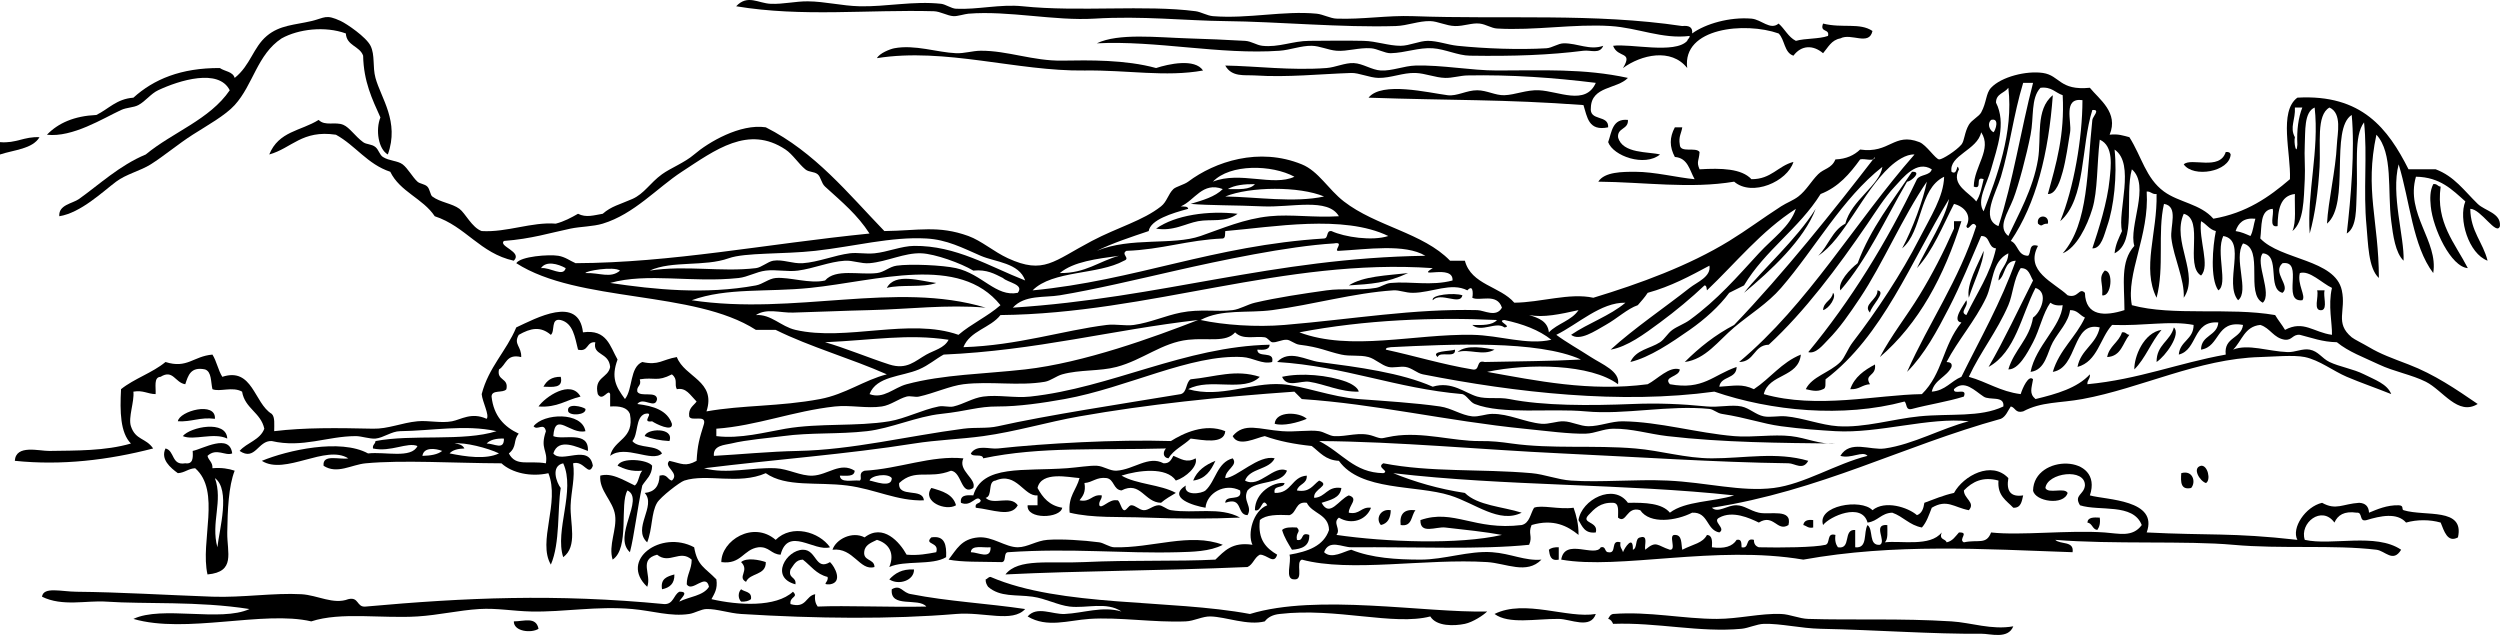 <?xml version="1.0" encoding="iso-8859-1"?>
<!-- Generator: Adobe Illustrator 13.0.2, SVG Export Plug-In . SVG Version: 6.00 Build 14948)  -->
<!DOCTYPE svg PUBLIC "-//W3C//DTD SVG 1.1//EN" "http://www.w3.org/Graphics/SVG/1.1/DTD/svg11.dtd">
<svg version="1.1" id="landscape_xA0_Image_1_" xmlns="http://www.w3.org/2000/svg" xmlns:xlink="http://www.w3.org/1999/xlink"
	 x="0px" y="0px" width="491.075px" height="124.729px" viewBox="0 0 491.075 124.729"
	 style="enable-background:new 0 0 491.075 124.729;" xml:space="preserve">
<g>
	<path style="fill-rule:evenodd;clip-rule:evenodd;" d="M144.602,1.232c2.242-2.387,4.312-0.589,6.793-0.485
		c2.437,0.103,4.853-0.506,7.279-0.485c3.417,0.029,6.704,0.893,10.19,0.97c5.219,0.117,10.57-1.08,16.013-0.485
		c0.842,0.092,2.007,0.926,2.911,0.97c4.205,0.206,8.712-0.941,13.102-0.485c10.995,1.143,24.05-0.321,33.967,0.971
		c1.036,0.135,2.27,0.88,3.396,0.971c6.945,0.556,13.86-1.115,20.38-0.485c1.218,0.118,2.686,0.924,3.882,0.97
		c5.067,0.195,10.011-0.67,15.042-0.485c17.953,0.659,35.593-0.646,52.892,1.941c1.269-0.137,2.087,0.177,1.94,1.456
		c2.648-1.922,7.384-3.263,11.646-2.912c1.961,0.162,3.696,2.352,5.337,0.971c1.221,1.044,1.886,2.644,3.397,3.396
		c1.893-0.534,4.519-0.333,6.308-0.97c0.363-1.495-1.673-0.592-0.971-2.426c3.8,0.961,7.21-0.239,9.705,1.456
		c-0.658,3.009-4.173,0.325-6.308,1.456c-1.784,0.318-2.417,1.789-3.397,2.911c-1.964-1.667-4.255-1.611-5.822,0.485
		c-1.837-0.59-1.679-3.174-2.912-4.367c-6.547-2.312-18.973-1.16-17.953,6.793c-3.141-3.995-9.053-2.605-12.616,0
		c2.053-3.386-1.016-1.874-1.941-4.367c3.346-0.484,12.145,1.666,14.558-0.971c0.092-0.393,0.486-0.483,0.485-0.97
		c-5.374,0.672-10.142-1.597-15.528-1.941c-7.238-0.462-14.925,0.927-22.32,0.485c-1.116-0.066-2.165-0.825-3.397-0.97
		c-1.514-0.179-3.113,0.524-4.853,0.485c-1.702-0.038-3.4-0.934-4.852-0.971c-2.291-0.058-4.456,0.897-6.794,0.971
		c-10.605,0.333-23.079-0.863-33.481-0.971c-7.861-0.082-16.315-1.062-25.718-0.485c-7.762,0.477-16.922-1.612-24.747-0.97
		c-0.698,0.057-2.161,0.529-2.912,0.485c-1.238-0.073-2.591-0.936-3.882-0.971C170.504,1.855,157.559,3.386,144.602,1.232z"/>
	<path style="fill-rule:evenodd;clip-rule:evenodd;" d="M76.183,30.347c-1.871-1.052-2.441-4.85-1.456-7.279
		c-1.61-3.566-3.299-7.053-3.397-12.131c-0.67-1.918-3.255-1.921-3.396-4.367c-4.081-1.485-9.299-0.873-12.616,0.971
		c-4.799,3.159-5.575,9.088-9.22,13.101c-1.856,2.044-5.419,4.013-8.249,5.823c-2.889,1.847-5.58,4.14-8.249,5.823
		c-2.034,1.283-4.796,1.899-6.793,3.396c-2.647,1.985-6.94,6.122-11.161,6.793c-0.171-2.262,2.564-2.462,3.882-3.396
		c3.84-2.724,7.994-6.622,13.101-8.734c5.308-4.397,12.564-6.846,16.499-12.616c-2.159-4.336-9.875-1.98-14.072,0
		c-1.431,0.675-2.467,2.155-3.882,2.911c-0.958,0.512-2.249,0.438-3.396,0.971c-3.537,1.64-9.519,5.425-14.557,4.853
		c2.223-2.306,5.375-3.683,9.705-3.882c2.396-1.163,3.958-3.158,7.279-3.396c3.992-3.61,9.338-5.866,16.983-5.823
		c0.948,0.669,2.555,0.679,2.911,1.941c3.104-2.47,3.62-5.987,6.308-8.249c2.553-2.148,5.48-2.146,8.734-2.912
		c2.739-0.645,2.792-1.419,5.823,0c1.113,0.521,4.954,3.102,5.823,4.853c0.908,1.829,0.368,4.102,0.97,6.308
		C74.852,19.312,78.497,23.894,76.183,30.347z"/>
	<path style="fill-rule:evenodd;clip-rule:evenodd;" d="M314.921,8.997c-0.67,1.692-2.488,0.793-3.883,0.97
		c-6.547,0.834-13.659,1.113-22.32,0.971c-2.379-0.039-4.818-1.286-7.279-1.456c-2.741-0.189-5.402,0.9-8.249,0.97
		c-1.162,0.028-2.629-0.88-3.882-0.97c-2.358-0.17-4.692,0.663-6.793,0.485c-1.649-0.139-3.247-0.94-4.853-0.97
		c-2.075-0.04-4.229,0.824-6.308,0.97c-11.69,0.823-24.206-2.05-35.908-1.456c4.252-2.048,11.857-1.155,17.954-0.97
		c3.668,0.11,7.59,0.279,11.16,0.485c1.28,0.074,2.197,0.832,3.396,0.971c3.189,0.37,6.004-0.964,9.22-0.971
		c3.146-0.006,6.934-0.09,10.676,0c2.55,0.062,4.871,0.972,7.278,0.971c1.706-0.001,3.663-0.966,5.338-0.971
		c1.922-0.005,3.896,0.773,5.822,0.971c5.45,0.558,12.123,0.801,17.469,0.485c1.106-0.065,2.286-0.955,3.396-0.971
		C309.86,8.472,312.292,9.943,314.921,8.997z"/>
	<path style="fill-rule:evenodd;clip-rule:evenodd;" d="M236.312,13.849c-7.371,1.33-14.852-0.117-23.292,0
		c-13.217,0.184-27.383-4.555-40.76-2.426c0.495-0.974,2.588-1.786,3.396-1.941c4.023-0.773,8.428,0.811,12.131,0.97
		c1.64,0.071,3.213-0.472,4.853-0.485c5.23-0.042,10.312,2.037,16.013,1.941c5.302-0.089,12.404-0.199,18.439,1.456
		C229.531,12.563,234.71,11.422,236.312,13.849z"/>
	<path style="fill-rule:evenodd;clip-rule:evenodd;" d="M319.772,15.305c-2.142,2.225-7.143,1.591-7.278,5.823
		c-0.355,2.782,3.54,1.312,3.396,3.882c-3.895,0.822-4.104-2.042-4.853-4.367c-15.645-1.169-25.919-0.888-42.216-1.456
		c2.598-3.239,11.769-0.967,15.528-0.485c1.871,0.24,3.729-0.981,5.822-0.97c1.908,0.01,3.579,1.031,5.338,0.97
		c2.153-0.074,4.309-1.083,6.794-0.97c3.835,0.174,9.168,3.07,11.16-1.456c-8.202-1.01-16.565-1.623-25.232-1.456
		c-1.405,0.027-2.973,0.525-4.367,0.485c-1.942-0.055-3.879-0.901-5.823-0.971c-2.467-0.088-4.848,1.019-7.278,0.971
		c-1.725-0.034-3.862-1.019-5.338-0.971c-6.204,0.203-12.456,0.902-18.924,0.485c-2.01-0.129-4.535,0.387-5.823-1.941
		c5.957,0.093,12.9,1.01,19.895,0.485c1.769-0.133,3.598-1.046,5.338-0.971c1.811,0.078,3.53,1.36,5.338,1.456
		c2.187,0.116,4.521-0.909,6.793-0.97c5.262-0.143,10.84,0.97,16.014,0.97C302.847,13.849,311.126,13.413,319.772,15.305z"/>
	<path style="fill-rule:evenodd;clip-rule:evenodd;" d="M319.772,23.554c0.134,1.913-2.074,1.484-1.94,3.396
		c0.828,3.297,6.07,2.812,8.249,3.397c-3.036,2.478-9.199,0.312-10.19-2.426C316.611,25.892,316.71,23.24,319.772,23.554z"/>
	<path style="fill-rule:evenodd;clip-rule:evenodd;" d="M328.992,25.009c0.485,0,0.971,0,1.456,0
		c-0.155,1.139-0.767,1.821-0.485,3.397c0.038,1.741,3.173,0.386,3.882,1.456c-0.105,1.775-0.666,1.861,0,3.396
		c4.298-0.253,8.24-0.153,10.19,1.941c3.903,0.021,5.173-2.59,8.249-3.396c-1.159,3.841-8.122,6.916-11.646,3.882
		c-8.587,1.451-17.726,0.08-26.688,0c1.229-1.947,4.763-1.941,7.278-1.941c3.771,0,8.317,1.155,11.646,1.456
		c-0.99-1.759-1.322-4.176-3.882-4.367C327.922,28.835,327.922,27.006,328.992,25.009z"/>
	<path style="fill-rule:evenodd;clip-rule:evenodd;" d="M7.764,26.95C6.366,29.272,2.8,29.427,0,30.347c0-0.809,0-1.618,0-2.426
		C3.187,28.197,4.696,26.794,7.764,26.95z"/>
	<path style="fill-rule:evenodd;clip-rule:evenodd;" d="M438.171,30.347c-0.234,3.407-7.341,4.633-9.219,1.941
		c1.449-1.41,7.076,1.312,8.249-2.426C437.765,29.783,438.064,29.969,438.171,30.347z"/>
	<path style="fill-rule:evenodd;clip-rule:evenodd;" d="M477.961,36.17c0.784-0.137,0.835,0.458,1.456,0.485
		c-0.985,7.076,2.825,11.106,5.337,16.013c-3.318-0.235-6.847-7.739-7.278-12.131C477.323,38.989,477.292,37.504,477.961,36.17z"/>
	<path style="fill-rule:evenodd;clip-rule:evenodd;" d="M243.105,41.993c-2.408,1.809-5.197,0.976-7.764,1.456
		c-2.5,0.467-4.898,2.024-8.249,1.456C230.891,42.223,237.364,41.332,243.105,41.993z"/>
	<path style="fill-rule:evenodd;clip-rule:evenodd;" d="M402.264,43.934c-1.324-0.044-0.977,0.809-1.941,0
		C399.94,42.065,402.646,42.065,402.264,43.934z"/>
	<path style="fill-rule:evenodd;clip-rule:evenodd;" d="M383.824,43.449c0.485,0,0.971,0,1.456,0
		c-3.405,10.829-8.362,20.104-16.013,26.688c2.268-4.283,5.237-7.998,7.764-12.131c2.508-4.103,4.721-8.407,6.793-13.102
		C383.824,44.419,383.824,43.934,383.824,43.449z"/>
	<path style="fill-rule:evenodd;clip-rule:evenodd;" d="M413.424,53.153c1.823,0.061,1.292,5.251-0.485,4.853
		C413.13,55.417,412.12,54.628,413.424,53.153z"/>
	<path style="fill-rule:evenodd;clip-rule:evenodd;" d="M276.587,53.639c-4.368,2.014-7.219,2.134-11.646,2.426
		C267.802,54.235,272.376,54.119,276.587,53.639z"/>
	<path style="fill-rule:evenodd;clip-rule:evenodd;" d="M183.906,55.58c-2.581,0.978-6.874,0.243-9.705,0.97
		C175.816,53.481,180.78,55.219,183.906,55.58z"/>
	<path style="fill-rule:evenodd;clip-rule:evenodd;" d="M455.154,57.035c0.485,0,0.971,0,1.456,0
		c-0.296,1.16,0.609,3.521-0.485,3.882C454.211,61.213,455.555,58.253,455.154,57.035z"/>
	<path style="fill-rule:evenodd;clip-rule:evenodd;" d="M427.011,64.314c1.466,1.309-1.598,5.606-3.396,6.793
		C423.59,67.686,426.32,67.02,427.011,64.314z"/>
	<path style="fill-rule:evenodd;clip-rule:evenodd;" d="M424.585,64.799c-2.025,2.342-3.142,5.594-5.338,7.764
		C419.191,70.073,421.084,65.348,424.585,64.799z"/>
	<path style="fill-rule:evenodd;clip-rule:evenodd;" d="M416.82,65.284c0.784-0.137,0.836,0.458,1.456,0.485
		c-1.312,1.6-1.592,4.23-4.367,4.367C414.317,67.957,416.196,67.248,416.82,65.284z"/>
	<path style="fill-rule:evenodd;clip-rule:evenodd;" d="M293.57,68.681c-2.279,1.316-5.079-0.253-7.279,0.485
		C288.078,67.521,292.058,68.439,293.57,68.681z"/>
	<path style="fill-rule:evenodd;clip-rule:evenodd;" d="M285.806,68.681c0.193,1.811-3.03,0.204-3.396,1.456
		C280.888,68.896,284.828,69.029,285.806,68.681z"/>
	<path style="fill-rule:evenodd;clip-rule:evenodd;" d="M368.297,71.593c0.344,2.382-2.225,1.848-0.971,3.882
		c-1.543,0.074-2.135,1.1-3.882,0.97C364.275,74.041,366.196,72.727,368.297,71.593z"/>
	<path style="fill-rule:evenodd;clip-rule:evenodd;" d="M266.882,76.93c-3.543,0.104-6.646-1.475-9.705-1.94
		c-1.751-0.267-4.356,1.279-5.338-0.971c3.744-0.838,9.05-0.341,12.616,0.971C265.271,75.289,266.78,76.087,266.882,76.93z"/>
	<path style="fill-rule:evenodd;clip-rule:evenodd;" d="M110.149,74.019c0.53,2.309-1.579,1.98-3.396,1.941
		C107.371,74.798,108.335,73.984,110.149,74.019z"/>
	<path style="fill-rule:evenodd;clip-rule:evenodd;" d="M114.031,77.9c-2.763,0.634-4.575,2.219-8.249,1.941
		C107.018,78.032,112.109,74.439,114.031,77.9z"/>
	<path style="fill-rule:evenodd;clip-rule:evenodd;" d="M115.002,80.327c0.192,1.208-3.031,1.436-3.397,0.484
		C111.209,78.997,114.597,79.914,115.002,80.327z"/>
	<path style="fill-rule:evenodd;clip-rule:evenodd;" d="M42.216,82.268c-2.963-0.375-4.541,0.636-7.279,0.485
		C35.212,80.745,42.46,78.758,42.216,82.268z"/>
	<path style="fill-rule:evenodd;clip-rule:evenodd;" d="M256.691,82.268c-1.786,0.755-4.68,1.488-6.308,0.971
		C250.599,80.645,255.263,80.925,256.691,82.268z"/>
	<path style="fill-rule:evenodd;clip-rule:evenodd;" d="M44.642,86.149c-2.658-1.276-6.613,0.448-8.734-0.485
		C37.368,83.866,44.47,82.414,44.642,86.149z"/>
	<path style="fill-rule:evenodd;clip-rule:evenodd;" d="M240.679,84.694c-0.193,2.679-4.569,1.704-6.793,1.455
		c-1.392,1.357-3.346,2.153-4.367,3.882c-1.125-0.135-1.116-1.296-0.485-1.94c-13.223,0.369-24.655-0.428-35.908,1.94
		c-0.125-1.008-2.132-0.133-2.426-0.97c1.246-1.842,3.603-0.782,5.337-0.971c9.209-1.002,23.258-1.786,33.967-1.456
		C232.425,85.103,236.696,83.074,240.679,84.694z"/>
	<path style="fill-rule:evenodd;clip-rule:evenodd;" d="M131.5,86.635c-1.844-0.098-3.453-0.43-4.853-0.971
		C126.927,84.162,132.488,83.851,131.5,86.635z"/>
	<path style="fill-rule:evenodd;clip-rule:evenodd;" d="M45.612,89.062c-1.33,0.579-3.091-1.159-4.852,0.484
		c0.208,0.925,1.045,1.22,0.97,2.427c1.768-0.15,3.158,0.077,4.367,0.485c-1.201,3.038-1.392,7.744-1.456,12.131
		c-0.058,4.005,1.701,7.741-3.882,8.249c-1.476-6.475,2.711-16.395-2.426-20.865c-1.375,0.081-2.022,0.89-3.397,0.971
		c-1.473-1.068-3.438-2.729-2.426-4.853c1.832,0.432,1.13,3.398,3.882,2.911c1.516,0.222,1.551-1.037,1.456-2.426
		C39.846,88.185,45.108,85.04,45.612,89.062z M42.701,107.5c0.379-3.463,2.626-11.302-0.485-13.587
		C43.847,98.472,41.373,102.639,42.701,107.5z"/>
	<path style="fill-rule:evenodd;clip-rule:evenodd;" d="M242.135,90.031c1.14,1.384-1.43,2.163-1.456,3.882
		c2.25-0.077,6.575-4.666,9.705-3.882c-1.1,2.297-4.908,1.886-5.823,4.367c2.827,1.596,5.702-3.227,8.249-1.94
		c-1.076,2.805-5.975,1.789-7.764,3.882c-1.009,2.063,1.051,3.149,0,4.853c-2.205-0.06-0.816-3.713-4.367-2.427
		c0.021-1.758,3.445-0.113,2.912-2.426c-3.024-1.556-6.562,0.546-6.793,3.396c-2.36-0.39-7.596-1.978-3.882-4.367
		c-0.466,2.091,3.067,1.643,3.882,0.971C238.814,94.476,239.062,90.841,242.135,90.031z"/>
	<path style="fill-rule:evenodd;clip-rule:evenodd;" d="M128.103,91.487c-0.035,1.906-1.204,2.678-1.941,3.882
		c-0.958,4.404-1.598,9.957-2.426,13.102c-3.479-3.133,2.95-10.458-0.485-12.131c-1.581,2.647,0.482,11.337-2.912,13.587
		c-0.877-2.849,0.875-5.875,0.485-8.734c-0.382-2.802-3.192-4.833-2.912-7.765c2.222-0.588,4.26,0.724,6.793,1.941
		c0.809-0.647,0.754-2.158,1.456-2.911c-2.158,0.217-3.537-0.346-4.852-0.971C122.021,89.745,127.289,90.271,128.103,91.487z"/>
	<path style="fill-rule:evenodd;clip-rule:evenodd;" d="M238.738,90.517c-0.861,1.889-1.926,3.573-4.367,3.882
		C235.146,92.424,236.782,91.311,238.738,90.517z"/>
	<path style="fill-rule:evenodd;clip-rule:evenodd;" d="M410.513,97.311c3.242,0.901,13.523,0.822,11.16,7.278
		c12.227,0.627,16.663,0.002,29.6,1.455c-1.216-2.308,1.567-6.513,4.853-7.278c2.755,1.534,3.986,0.221,7.278,0
		c1.235,0.06,1.882,0.706,1.941,1.941c1.594-0.658,3.51-1.516,5.823-1.456c1.135,0.029,0.493,0.824,0.97,0.971
		c4.227,1.292,12.009-0.604,10.676,5.338c-2.064,1.131-2.725-1.271-3.396-2.912c-2.125-0.611-4.669-0.611-6.794,0
		c-1.769-2.036-5.094-1.299-7.764-0.485c-1.559,0.427-0.665-1.599-1.94-1.455c-2.466-0.363-3.722,0.483-4.367,1.94
		c-2.493-3.462-6.921,0.102-5.823,3.396c5.292,1.197,13.934-1.438,18.925,1.941c-1.583,2.632-3.137,0.205-4.853,0
		c-8.438-1.008-18.694-0.112-28.145-0.971c-9.105-0.827-23.754-0.056-34.937-0.971c0.978,0.963,3.738,0.145,3.396,2.427
		c-17.535-0.614-35-1.762-52.892,1.456c-17.21-2.924-36.112,2.034-47.554,0c0.675-4.341,6.662-0.339,7.765-2.427
		c1.075-0.267,0.69,0.927,1.455,0.971c1.825,0.369,0.335-2.577,2.427-1.941c-0.206,1.015,0.332,1.285,0.485,1.941
		c0.278-0.819,2.041-3.546,1.94-0.485c0.984-0.31,0.319-2.269,1.456-2.426c1.63-0.499,0.755,1.509,0.971,2.426
		c2.234-1.896,2.328-0.801,4.852,0c1.374,0.08-0.402-2.991,0.971-2.911c1.472-0.017,1.209,1.702,1.456,2.911
		c2.28-1.155,3.961-1.264,4.853-2.911c1.061,0.071,1.042,1.223,0.97,2.426c2.442,0.339,4.046-0.16,4.853-1.456
		c1.036-0.227,0.925,0.693,0.971,1.456c1.658,0.364,0.616-1.972,2.427-1.456c-0.021,0.83,0.36,1.257,0.97,1.456
		c4.372,0.104,10.941,0.028,13.102-0.485c0.989-0.305,0.137-2.451,1.941-1.94c-0.155,1.125,0.078,1.862,0.485,2.426
		c2.726,0.461,0.928-3.602,3.396-3.396c0,1.132,0,2.265,0,3.396c2.547,0.282,1.572-2.957,2.426-4.367
		c1.216,0.888,0.125,4.081,2.427,3.882c1.374-0.656-1.554-4.135,1.455-3.882c-0.005,1.289,0.184,2.771-0.485,3.396
		c3.113-0.386,8.934,0.927,11.161-1.94c-0.556,1.526,0.762,1.179,0.971,1.94c1.203-0.252,1.729-1.183,2.426-1.94
		c2.147-0.075-0.229,1.371,0.971,1.94c2.804-0.618,4.406,0.551,5.338-1.94c5.834,0.645,15.249-0.5,22.32,0
		c2.81,0.198,5.468,1.008,7.279-1.456c-1.69-4.359-8.334-2.661-12.132-3.882c-1.261-2.04,0.777-2.038,0.971-3.882
		c0.069-3.527-7.409-2.516-7.764,0.485c0.541,1.238,3.753-0.195,4.367,0.971c-0.758,2.553-6.419,1.688-6.793-0.485
		C399.526,89.133,413.27,89.168,410.513,97.311z"/>
	<path style="fill-rule:evenodd;clip-rule:evenodd;" d="M432.349,91.487c1.322-0.152,1.98,2.819,0.971,3.396
		C432.153,94.55,430.502,91.918,432.349,91.487z"/>
	<path style="fill-rule:evenodd;clip-rule:evenodd;" d="M394.5,93.913c-0.431,2.533,0.426,3.779,2.911,3.397
		c-0.274,1.182-0.415,2.495-1.94,2.426c-1.341-1.409-3.151-2.349-2.912-5.338c-3.047-0.835-5.116,0.205-6.793,1.941
		c0.004,1.621,2.337,2.373,0.971,3.882c-2.946-0.565-4.291-2.256-7.279-0.485c-0.545,1.396-1.02,2.862-1.94,3.882
		c-2.456-0.455-3.662-2.161-5.823-2.911c-2.19,0.073-2.831,1.697-4.853,1.94c-1.117-4.047-7.46-1.201-8.734,0.485
		c-1.261-3.81,7.451-5.268,9.705-2.911c2.442-2.022,6.96-0.578,8.734,0.971c0.958-0.336,1.294-1.295,1.456-2.427
		c1.899-0.688,3.697-1.478,5.822-1.94C385.664,93.444,391.215,90.423,394.5,93.913z"/>
	<path style="fill-rule:evenodd;clip-rule:evenodd;" d="M428.467,92.943c2.297-0.672,2.935,1.774,1.94,2.911
		C428.345,96.299,428.335,94.691,428.467,92.943z"/>
	<path style="fill-rule:evenodd;clip-rule:evenodd;" d="M182.936,95.854c2.163,0.586,4.269,1.23,4.852,3.396
		C185.788,100.475,181.039,98.526,182.936,95.854z"/>
	<path style="fill-rule:evenodd;clip-rule:evenodd;" d="M273.189,100.222c-0.039,1.578-0.62,2.614-1.94,2.911
		C270.135,101.876,271.192,99.85,273.189,100.222z"/>
	<path style="fill-rule:evenodd;clip-rule:evenodd;" d="M278.042,100.222c-0.896,1.044-0.582,3.3-2.911,2.911
		C274.874,100.936,275.845,99.965,278.042,100.222z"/>
	<path style="fill-rule:evenodd;clip-rule:evenodd;" d="M412.454,101.677c0.154,1.126-0.078,1.863-0.485,2.427
		c-0.99-0.143-0.952-1.313-1.941-1.456C410.099,101.587,411.25,101.605,412.454,101.677z"/>
	<path style="fill-rule:evenodd;clip-rule:evenodd;" d="M356.166,102.162c0,0.485,0,0.971,0,1.456
		c-1.015,0.205-1.285-0.333-1.941-0.485C354.342,102.279,355.06,102.026,356.166,102.162z"/>
	<path style="fill-rule:evenodd;clip-rule:evenodd;" d="M254.751,103.618c0.91,0.926-0.288,0.878,0,2.426
		c1.495,0.363,0.591-1.673,2.426-0.97c0.093,2.195-1.439,2.766-3.396,2.911c-0.731-1.209-1.501-2.381-1.941-3.882
		C252.413,103.545,253.555,103.554,254.751,103.618z"/>
	<path style="fill-rule:evenodd;clip-rule:evenodd;" d="M152.365,106.044c3.173-3.15,8.547-1.592,10.675,1.456
		c-3.095,0.936-8.24-4.178-9.705,1.456c-1.873-0.069-2.243-1.64-4.367-1.456c-2.986,0.411-3.35,3.444-7.279,2.911
		C141.681,106.2,147.925,102.212,152.365,106.044z"/>
	<path style="fill-rule:evenodd;clip-rule:evenodd;" d="M183.906,108.471c0.672-2.092-2.478-1.412-0.97-2.911
		c2.696-0.433,3.009,1.52,2.911,3.882c-2.694,1.673-8.175,0.559-11.161,1.94c1.146-2.784-0.159-4.666-2.426-5.338
		c-0.966,0.49-2.073,0.839-2.426,1.941c-0.586,2.365,1.929,1.63,1.941,3.396c-2.902,0.849-4.114-3.891-8.249-3.396
		c0.666-2.057,3.87-3.71,6.308-2.426c3.628-2.802,6.904,0.929,8.249,3.396C180.377,109.147,182.133,108.8,183.906,108.471z"/>
	<path style="fill-rule:evenodd;clip-rule:evenodd;" d="M240.193,107.015c-2.51,1.342-6.104,1.383-8.734,1.456
		c-10.822,0.3-20.923-0.855-33.482,0c-1,0.132-0.116,2.148-1.456,1.94c-4.177-0.092-7.472,0.032-10.19-0.484
		c1.576-2.012,2.478-4.069,5.823-4.367c2.771-0.248,5.343,1.942,7.764,1.94c1.894-0.002,3.671-1.292,5.823-1.456
		c2.698-0.204,7.048,0.068,10.19,0.485c0.842,0.112,2.018,0.945,2.911,0.971C226.3,107.714,233.718,104.555,240.193,107.015z
		 M190.699,108.471c1.475,0.013,3.952,1.517,3.882-0.971C193.114,107.65,190.807,106.961,190.699,108.471z"/>
	<path style="fill-rule:evenodd;clip-rule:evenodd;" d="M306.187,107.5c0,0.809,0,1.617,0,2.427
		c-1.627,0.333-1.774-0.814-1.941-1.941C304.677,107.608,305.341,107.464,306.187,107.5z"/>
	<path style="fill-rule:evenodd;clip-rule:evenodd;" d="M163.041,110.411c0.963,0.921,2.58,3.964,0,4.367
		c-1.86,0.089-0.176-0.396-0.485-1.455c-2.218-0.531-3.294-2.206-4.853-3.396c-1.423,0.032-1.802,1.108-2.426,1.94
		c-0.519,1.812,1.205,1.383,0.97,2.911c-5.103-1.381-1.75-6.737,1.456-6.793C160.437,107.938,160.139,112.188,163.041,110.411z"/>
	<path style="fill-rule:evenodd;clip-rule:evenodd;" d="M150.424,110.411c0.078,2.666-3.114,2.062-3.882,3.883
		c-1.797-0.957,0.767-2.208-0.971-3.883C146.662,109.464,149.222,109.988,150.424,110.411z"/>
	<path style="fill-rule:evenodd;clip-rule:evenodd;" d="M179.539,111.867c0.041,2.183-3.033,3.159-4.853,1.941
		C175.788,112.645,177.129,111.722,179.539,111.867z"/>
	<path style="fill-rule:evenodd;clip-rule:evenodd;" d="M132.47,112.838c0.055,1.834-0.949,2.609-2.426,2.911
		C129.692,113.618,131.086,113.233,132.47,112.838z"/>
	<path style="fill-rule:evenodd;clip-rule:evenodd;" d="M292.114,120.116c-0.667,0.699-2.794,2.098-4.367,2.427
		c-2.097,0.438-5.589,0.532-6.793-1.456c-7.186,1.874-18.477-1.778-29.6-0.485c-1.317,0.139-2.287,0.624-2.912,1.456
		c-3.36,0.865-7.618-0.895-10.675-0.971c-1.578-0.039-3.191,0.902-4.853,0.971c-6.275,0.258-13.125-0.88-18.924-0.485
		c-4.128,0.28-8.326,1.808-12.131-0.485c1.844-2.111,4.83-0.372,7.278-0.485c3.667-0.169,7.435-1.6,11.161-0.485
		c-2.957-1.998-6.828-0.58-10.19-0.971c-2.296-0.266-4.729-1.588-7.279-1.94c-3.258-0.451-6.364,0.134-8.734-1.941
		c-0.257-0.39-0.506-0.787-0.485-1.455c0.393-0.093,0.484-0.487,0.971-0.485c13.852,5.98,35.3,4.35,50.95,7.278
		C258.688,116.563,279.948,120.41,292.114,120.116z"/>
	<path style="fill-rule:evenodd;clip-rule:evenodd;" d="M145.572,118.176c-0.623-0.638-0.623-1.789,0-2.427
		c0.721,0.573,2.168,0.42,1.941,1.941C147.081,118.067,146.417,118.212,145.572,118.176z"/>
	<path style="fill-rule:evenodd;clip-rule:evenodd;" d="M313.465,120.602c-1.042,3.065-4.96,0.989-7.278,0.971
		c-4.571-0.038-9.827,1.098-12.616-0.971C299.472,117.637,307.957,121.555,313.465,120.602z"/>
	<path style="fill-rule:evenodd;clip-rule:evenodd;" d="M395.471,123.027c-1.038,2.605-4.481,1.438-6.309,1.456
		c-9.4,0.095-20.531-0.747-31.541-0.971c-3.876-0.078-7.858-1.064-11.16-0.97c-1.351,0.038-3.041,0.846-4.367,0.97
		c-8.218,0.771-16.624-1.288-25.232-0.97c-0.215-0.433-0.426-0.868-0.971-0.971c0.216-0.433,0.427-0.868,0.971-0.971
		c6.991-0.545,13.786,0.976,20.38,0.971c4.282-0.003,8.573-1.125,12.616-0.971c1.765,0.067,3.547,0.916,5.338,0.971
		c8.861,0.268,18.051-0.142,28.144,0.485C387.2,122.297,391.218,123.785,395.471,123.027z"/>
	<path style="fill-rule:evenodd;clip-rule:evenodd;" d="M105.782,123.513c-1.373,0.898-4.872,0.568-4.853-1.455
		C102.953,122.046,105.294,121.069,105.782,123.513z"/>
	<path style="fill-rule:evenodd;clip-rule:evenodd;" d="M97.533,84.694c-6.24-1.356-12.728-0.064-18.924,0
		c-1.708,0.017-3.305,1.323-4.853,1.455c-1.13,0.097-2.757-0.488-3.882-0.485c-5.604,0.016-10.446,2.372-16.498,0.971
		c-2.72-0.146-3.224,4.014-6.308,1.941c1.423-1.65,4.023-2.124,4.852-4.367c-0.688-3.194-3.815-3.949-4.367-7.279
		c-1.876-1.056-4.407,0.11-5.823-0.485c-0.345-1.434-0.133-3.425-1.456-3.882c-2.849-0.584-3.314,1.215-3.882,2.912
		c-2.015-0.299-2.377-2.998-4.853-1.456c-1.388,0.067-0.887,2.024-0.97,3.396c-1.598-0.021-2.416-0.819-4.367-0.485
		c0.219,1.97-1.052,5.075-0.485,6.794c0.912,2.769,2.922,2.251,4.367,4.367c-8.814,2.284-17.988,3.38-27.173,2.426
		c0.209-3.262,4.757-1.908,6.793-1.94c5.275-0.085,10.959,0.016,16.013-1.456c-2.087-2.119-2.177-6.233-1.941-10.676
		c2.602-2.088,6.172-3.209,8.734-5.337c4.261,1.367,5.459-1.137,9.219-1.456c0.818,1.284,1.123,3.083,1.941,4.367
		c5.96-1.951,6.247,5.191,9.705,7.278c0.668,0.626,0.48,2.108,0.485,3.397c6.026-0.723,12.334-0.643,19.409-0.485
		c2.981,0.065,5.63-1.161,8.734-1.456c2.158-0.205,4.614,0.414,6.793,0c1.759-0.334,3.797-1.844,6.793-0.485
		c0.625-0.657-0.845-3.336-0.971-4.853c1.357-5.274,4.84-8.423,6.793-13.101c3.823-1.768,12.268-6.425,13.102,0.97
		c4.707-0.663,5.315,2.772,6.793,5.338c-1.292,3.529-0.388,5.263,1.456,7.764c1.577-1.981,0.906-6.211,3.396-7.278
		c3.258,0.719,3.865-0.464,6.793-0.971c1.521,3.991,7.788,4.677,5.823,10.675c7.152-1.276,14.315-0.919,22.321-2.426
		c4.956-0.933,8.677-3.732,13.102-4.853c-7.057-3.134-15.02-5.361-21.836-8.734c-1.294,0-2.588,0-3.882,0
		c-12.207-7.85-34.858-5.255-47.068-13.101c0.836-1.353,6.416-1.751,8.249-1.456c1.368,0.221,2.341,1.008,3.397,1.456
		c18.97-0.071,37.191-3.752,57.743-5.823c-2.396-3.702-5.268-6.068-8.734-9.219c-0.754-0.686-0.816-1.905-1.456-2.426
		c-0.713-0.581-1.683-0.351-2.426-0.971c-1.354-1.128-2.477-2.943-3.882-3.882c-7.305-4.877-13.811,0.083-20.38,4.367
		c-4.829,3.149-9.353,8.314-15.528,10.19c-1.895,0.576-4.349,0.564-6.308,0.971c-4.015,0.833-7.679,2.02-13.102,2.426
		c-1.166,1.067,3.737,2.113,1.941,3.882c-6.631-1.456-9.436-6.738-15.527-8.734c-2.32-3.502-6.838-4.808-8.734-8.734
		c-4.5-1.484-6.811-5.158-10.675-7.278c-6.655-0.994-8.674,2.648-13.102,3.882c1.877-4.596,6.158-4.587,9.705-6.793
		c1.257,1.286,3.261,0.284,4.853,0.971c1.244,0.536,2.278,2.213,3.882,3.396c0.675,0.498,1.669,0.342,2.426,0.97
		c0.629,0.522,0.807,1.518,1.456,1.941c1.216,0.793,2.907,0.718,3.882,1.456c1.023,0.775,1.925,2.491,2.911,3.396
		c0.479,0.439,1.404,0.434,1.941,0.971c0.51,0.51,0.574,1.644,0.971,1.941c1.559,1.167,3.867,1.341,5.337,2.426
		c1.141,0.841,2.458,3.697,4.367,4.367c4.969,0.294,9.806-1.834,14.557-1.456c1.669-0.434,3.025-1.18,4.367-1.941
		c1.599,0.819,3.103,0.288,4.853,0c1.681-1.482,3.316-1.805,5.823-2.911c2.335-1.031,3.464-3.146,5.823-4.853
		c1.687-1.22,4.427-2.266,6.309-3.882c2.799-2.405,9.042-6.089,14.072-5.338c9.669,4.889,16.142,12.973,23.292,20.38
		c6.694-0.082,10.603-1.17,16.498,0.97c2.591,0.941,5.012,3.101,7.764,4.367c7.075,3.256,8.959,0.567,16.499-3.396
		c5.166-2.716,9.996-3.963,13.586-6.793c1.171-0.923,1.387-2.393,2.426-3.396c0.495-0.479,2.124-0.865,2.912-1.456
		c5.241-3.931,13.898-6.838,22.321-3.396c3.285,1.342,5.175,4.894,8.249,7.278c6.314,4.898,15.555,6.166,20.865,11.646
		c0.97,0,1.94,0,2.911,0c1.241,4.744,6.946,5.023,9.705,8.249c5.183-0.038,10.883-1.996,15.527-0.971
		c9.176-2.787,18.749-6.294,26.688-11.16c3.501-2.146,6.403-4.35,10.189-6.793c1.089-0.703,2.431-1.193,3.397-1.941
		c1.585-1.227,2.466-2.944,3.882-4.367c1.14-1.146,2.639-1.088,3.396-2.912c2.178-0.086,3.689-0.839,4.853-1.941
		c5.84,0.849,6.612-3.425,11.646-1.456c1.379,0.54,3.162,3.357,3.882,3.396c0.605,0.033,3.342-1.708,4.367-2.911
		c0.612-0.719,0.58-2.382,1.456-3.882c0.556-0.953,1.997-1.639,2.426-2.426c1.098-2.018,0.896-3.731,1.941-4.853
		c2.021-2.17,6.968-3.39,10.189-2.912c3.365,0.5,3.208,3.499,9.22,2.912c1.841,2.27,5.704,4.879,3.882,9.22
		c1.668-0.212,2.72,0.191,3.882,0.485c2.424,3.822,3.211,8.051,6.794,10.675c2.942,2.155,7.177,2.425,9.704,5.338
		c6.485-1.118,10.952-4.252,15.043-7.764c0.207-5.121-2.242-13.269,1.455-16.013c12.687-0.717,17.817,6.121,21.836,14.072
		c1.779,0,3.559,0,5.338,0c3.677,1.385,5.594,4.215,8.249,6.793c1.425,1.384,4.61,1.806,4.367,4.367
		c-0.641,2.033-3.715-3.37-5.823-3.396c0.064,4.465,2.498,6.56,3.396,10.19c-3.73-1.394-5.765-8.186-4.367-11.646
		c-2.57-2.281-4.936-4.768-9.704-4.852c-2.096,7.298,4.441,12.669,3.396,18.924c-4.047-5.334-4.586-14.176-6.793-21.351
		c-1.552,5.924,1.154,14.368,0.97,18.924c-1.614-1.545-2.072-4.965-2.426-7.764c-0.768-6.066,0.41-13.364-2.911-16.983
		c-2.337,10.891,0.462,16.805,0.485,28.144c-2.105-1.912-2.11-6.911-2.427-10.19c-0.67-6.945,0.2-13.932-0.485-20.38
		c-2.059,2.698-1.182,8.733-1.455,14.072c-0.14,2.715,0.106,6.497-1.941,7.764c0.806-6.98,1.619-16.467,0.971-23.292
		c-4.325,2.763-0.264,17.488-4.853,21.351c0.236-4.476,1.697-10.401,1.94-15.527c0.105-2.206,1.063-6.147-1.455-7.279
		c-2.642,1.466-1.685,7.262-1.941,11.646c-0.272,4.667-0.871,9.316-1.94,13.101c-0.582-7.828,1.914-16.376,0.97-24.747
		c-2.123,0.896-1.807,4.779-1.94,7.279c-0.12,2.258,0.116,4.535,0,6.793c-0.204,3.974-0.172,8.37-2.426,10.19
		c0.785-1.802,0.402-4.773,0.484-7.279c-2.896,0.337-3.355,3.114-3.396,6.308c-1.845,0.389-0.617-2.294-0.971-3.396
		c-2.544,0.205-2.094,3.405-2.426,5.823c4.024,4.252,14.687,4.087,16.013,10.19c0.881,4.049-1.448,6.395,1.941,9.22
		c0.495,0.413,2.31,1.293,3.396,1.941c2.311,1.376,4.513,2.151,7.764,3.397c5.08,1.946,9.336,4.86,13.587,7.764
		c-3.878,2.401-6.837-2.685-10.19-4.367c-2.746-1.379-6.272-1.998-9.219-3.396s-5.964-2.482-8.25-4.368
		c-2.86-0.05-4.947-0.875-7.278-1.456c-1.42-0.126-1.49,1.097-2.911,0.971c-2.268-0.321-2.877-2.299-4.853-2.912
		c-3.104,0.292-3.62,3.173-5.338,4.852c2.931-1.179,6.885,0.34,10.676,0.485c1.524,0.059,2.942-0.753,4.367-0.485
		c1.708,0.321,2.397,1.714,3.882,2.427c1.985,0.953,4.659,1.35,6.793,2.426c2.149,1.084,4.549,1.886,5.338,3.882
		c-3.076-1.235-5.89-2.19-8.734-3.396c-2.586-1.097-5.396-3.292-8.249-3.882c-2.167-0.448-6.229-0.066-8.734,0
		c-12.136,0.323-23.445,6.135-34.938,8.249c-4.474,0.823-8.031,0.491-11.646,2.426c-1.548,0.416-1.501-0.764-2.426-0.97
		c-0.597,0.859-0.945,1.966-1.941,2.426c-19.384,5.363-35.369,14.125-56.773,17.469c1.224,1.136,2.97-0.53,4.853-0.485
		c1.538,0.037,2.586,1.042,4.367,1.456c2.12,0.492,6.644-0.917,5.823,2.426c-2.237,1.42-2.89-2.315-5.823-0.485
		c-1.833-0.888-5.167-2.412-7.764-0.971c-1.514,0.731,1.427,2.094,0,2.912c-2.583-0.49-2.098-4.049-5.338-3.882
		c-3.069,1.582-8.288,2.334-10.189-0.485c-2.744-0.873-2.692,2.775-4.367,1.455c-0.008-1.286,0.27-2.856-0.971-2.911
		c-2.535-0.109-3.669,1.184-4.853,2.427c-1.529,1.672,2.048,1.179,1.456,3.396c-2.205,0.264-2.663-1.219-3.396-2.427
		c0.598-4.011,6.921-7.338,9.704-3.396c3.456-0.059,6.71,0.084,8.249,1.941c3.019-2.319,8.563-2.112,12.616-3.396
		c-21.537-2.338-44.865-1.777-66.963-4.367c4.255,1.729,8.881,3.088,14.072,3.882c2.521,2.493,7.36,2.668,11.16,3.882
		c-4.431,2.209-9.081-1.833-14.071-3.396c-6.721-2.106-17.557-0.789-21.836-6.794c-2.639-0.111-3.778-1.722-5.338-2.911
		c-3.37-0.35-6.485-0.955-9.22-1.941c-1.621,0.289-5.164,2.275-6.308,0c2.275-2.749,5.155-1.313,9.704-0.97
		c2.61,0.196,5.418-0.296,7.279,0c0.986,0.156,2.012,0.907,2.911,0.97c2.491,0.174,5.041-0.975,7.764,0
		c1.938,0.694,1.405,0.394,3.882,0c5.754-0.913,11.817,1.021,16.983,0.971c2.502-0.024,4.099,0.177,6.309,0.485
		c7.854,1.099,16.098,0.281,24.262,0.971c5.032,0.425,9.872,1.937,15.042,1.94c6.351,0.005,12.708-1.338,18.925,0.485
		c-1.045,1.944-2.616,0.503-3.882,0.485c-14.507-0.196-29.424-1.233-44.643-1.94c-15.612-0.727-31.811-2.311-47.553-2.427
		c4.611,2.342,6.845,6.215,12.616,6.309c1.324-0.438-1.477-1.086,0-1.941c9.272,1.816,19.049,1.06,29.114,1.941
		c2.546,0.223,5.121,1.275,7.764,1.455c5.82,0.396,12.629-0.286,18.925,0c7.729,0.352,14.474,2.253,20.865,1.456
		c5.992-0.748,12.271-4.771,18.438-6.309c-0.953-1.077-3.218,0.637-5.337,0c1.919-3.203,5.808-1.038,8.733-1.455
		c5.595-0.797,11.162-3.97,16.499-5.338c-7.755-0.859-17.706,2.438-26.203,1.941c-2.858-0.167-6.592-0.418-10.676-0.971
		c-3.761-0.51-6.565-1.629-11.646-2.427c-0.919-0.144-1.613-0.888-2.426-0.97c-7.913-0.808-16.671,1.196-24.263,0.484
		c-6.936-0.65-16.379,0.678-21.835-1.455c-0.929-0.363-1.558-1.694-2.427-1.941c-13.111-1.122-23.004-5.463-36.393-6.308
		c2.378-2.536,5.682-0.337,8.249,0c7.673,1.007,16.125,2.115,22.32,4.853c3.742-1.158,6.362,1.256,8.734,1.94
		c1.92,0.555,4.244,0.074,6.309,0.485c6.702,1.336,15.656,1.32,24.262,0.971c4.97-0.202,9.447-0.016,14.558,0.485
		c2.252,0.22,4.896-0.409,6.793,0c1.572,0.338,2.822,1.639,4.367,1.94c1.267,0.248,2.905-0.128,4.367,0
		c3.27,0.286,6.903,1.726,10.19,1.941c5.249,0.344,10.799-1.424,16.013-1.941c6.019-0.597,11.948,0.256,16.498-1.94
		c0.26-2.201-2.749-1.134-3.882-1.941c-1.706-1.102-3.76-3.433-5.823-1.456c-0.154,1.287,2.719-0.453,1.941,1.456
		c-3.199,1.007-6.865,1.546-10.19,2.427c-1.305,0.334-0.938-1.004-1.455-1.456c-12.114,3.26-26.244,1.869-37.364-1.941
		c-18.354,2.524-38.965,0.204-57.258-3.396c-1.163-0.229-2.122-1.254-3.396-1.456c-1.065-0.168-2.412,0.251-3.396,0
		c-1.361-0.346-2.585-1.591-3.883-1.94c-1.742-0.47-3.537-0.087-5.337-0.485c-2.924-0.647-4.097-1.437-8.249-1.941
		c-0.867-0.105-1.752-0.916-2.427-0.97c-0.971-0.079-2.065,0.607-2.911,0.485c-0.409-0.059-0.866-0.878-1.456-0.97
		c-1.902-0.296-4.312,0.578-5.823-0.971c-1.803,2.072-5.276,1.028-9.219,1.456c-5.139,0.558-8.925,3.976-14.072,5.337
		c-3.33,0.882-7.227,0.494-10.675,1.456c-1.127,0.314-2.282,1.265-3.396,1.456c-5.158,0.884-10.708-0.159-16.013,0.485
		c-2.586,0.313-5.785,1.783-8.734,2.426c-0.765,0.167-1.672-0.204-2.426,0c-1.608,0.437-3.105,1.679-4.853,1.941
		c-2.929,0.438-6.208-0.328-9.22,0c-8.146,0.887-15.422,3.808-23.292,4.367c0,0.485,0,0.97,0,1.455
		c4.634,0.595,9.71-0.792,13.587-1.455c6.689-1.145,13.926-0.391,20.38-1.456c3.088-0.51,6.497-2.274,9.705-2.911
		c1.003-0.2,2.034,0.206,2.911,0c2.031-0.479,3.772-1.661,5.823-1.941c2.98-0.407,6.19,0.326,9.219,0
		c15.871-1.708,30.396-9.845,47.068-10.19c-0.071,1.061-1.223,1.042-2.426,0.97c0.021,1.759,3.444,0.114,2.911,2.427
		c-1.949,0.514-3.741-0.851-5.823-0.971c-10.151-0.588-22.674,6.038-34.937,8.249c-4.284,0.772-9.083,1.468-13.102,1.456
		c-3.972-0.013-5.956,0.905-11.16,1.455c-4.77,0.504-9.914,2.87-14.558,3.397c-5.677,0.644-11.03,0.229-16.498,0.97
		c-2.948,0.399-7.147,0.716-10.19,1.456c-1.213,0.295-3.587,0.312-3.396,2.426c4.958-0.267,10.942-0.864,16.498-0.97
		c10.633-0.203,21.592-2.936,32.511-4.367c2.42-0.318,4.59,0.01,6.793-0.485c9.671-2.174,24.448-4.406,35.908-6.309
		c1.275-0.343,0.958-2.277,1.941-2.911c4.974-0.484,8.759-2.031,13.586-0.485c-3.105,3.137-9.823,0.097-14.071,2.426
		c6.421,1.824,12.305-1.388,18.438-0.97c4.056,0.275,9.747,2.517,15.043,2.911c5.272,0.394,11.076,0.746,16.013,1.456
		c2.214,0.318,4.16,1.716,6.309,1.94c1.246,0.131,2.633-0.468,3.882-0.485c3.357-0.047,6.407,1.635,9.704,1.941
		c1.421,0.132,3.024-0.533,4.367-0.485c1.627,0.058,3.228,0.962,4.853,0.971c2.262,0.013,4.531-1.002,6.794-0.971
		c7.168,0.099,14.486,2.285,21.835,2.911c3.657,0.312,7.588-0.401,11.161,0c3.06,0.344,5.675,1.676,8.734,1.456
		c-10.708-0.116-22.077-0.189-32.996-1.456c-3.611-0.419-6.998-1.508-10.676-1.455c-1.956,0.027-3.51,0.914-5.338,0.97
		c-3.093,0.096-7.679-0.525-12.131-0.97c-15.007-1.501-29.254-4.876-43.671-5.823c-0.475-0.496-0.96-0.981-1.456-1.456
		c-14.899,1.049-28.737,2.479-42.216,4.853c-6.315,1.112-12.425,2.987-18.924,3.882c-4.437,0.611-9.072,0.739-13.587,1.456
		c-13.341,2.118-26.728,3.069-41.245,4.853c4.521,1.227,9.342-0.215,14.072,0c2.492,0.113,4.916,1.557,7.278,1.455
		c2.96-0.126,5.432-2.762,8.25-0.97c-0.054,1.239-1.625,0.963-2.912,0.97c0.108,1.51,2.415,0.82,3.882,0.971
		c0.654-0.33-0.423-1.478,0.971-1.94c6.798-0.37,13.137-3.065,19.41-2.427c-1.135,2.431,2.678,4.002,1.941,5.823
		c-2.448,1.576-2.2-3.137-4.367-3.396c-4.368,1.737-7.028-0.518-10.19,2.426c-0.267,3.017,4.665,0.834,4.853,3.396
		c-5.206,0.176-9.625-2.221-15.042-2.911c-5.965-0.76-11.995,0.376-16.013-2.426c-5.319,2.341-11.579,0.013-16.013,1.455
		c-0.861,0.28-4.646,3.2-5.337,4.367c-1.167,1.97-0.884,5.077-1.941,7.764c-3.001-2.736,1.866-7.152-0.485-9.704
		c1.921-0.182,2.863-1.343,2.912-3.397c1.548-0.415,1.5,0.765,2.426,0.971c1.646-1.53-1.787-2.695-0.485-3.882
		c2.46,0.551,3.136,1.203,5.337,0c0.192-3.158,0.518-4.271,1.456-7.278c0.447-1.902-2.56-0.353-2.912-1.456
		c-0.184-1.64,0.841-2.07,1.456-2.911c-1.317-1.327-2.047-2.79-3.882-2.427c-0.557-1.02,0.295-1.892-0.97-2.911
		c-2.95,1.514-3.316,0.495-6.308,0.971c0.401,1.371-0.684,1.257-0.485,2.426c0.636,1.144,3.771-0.212,3.882,1.456
		c-0.366,2.122-2.724-0.562-3.882,0.971c3.174,0.385,5.891,1.226,6.793,3.882c0.253,1.73-3.226-0.017-3.882-0.485
		c-2.436,0.364,0.829-1.972-1.456-1.456c-1.864,0.725-1.226,3.95-2.426,5.338c1.209,1.541,4.863,0.637,5.823,2.427
		c-2.012,1.845-7.198-1.833-10.19,0.484c0.736-3.308,4.853-3.234,3.882-8.249c-0.51-1.269-1.971-1.587-3.882-1.455
		c0-0.81,0-1.618,0-2.427c-0.354-1.202-1.46,1.603-2.426,0c-0.809-3.396,2.043-3.132,2.426-5.338
		c-0.247-2.96-3.488-2.181-2.911-4.852c-1.803-0.185-1.269,1.966-3.397,1.456c-0.619-2.454-0.95-5.196-3.396-5.823
		c-2.033-0.416-1.063,2.172-1.941,2.912c-2.043-1.746-3.971-1.327-6.308,0c-1.093,1.872,0.572,2.242,0.485,4.367
		c-2.99-0.726-2.938,1.591-4.367,2.426c-0.491,2.271,1.946,1.612,1.456,3.882c-0.623,0.834-2.901,0.011-2.912,1.456
		c0.411,3.795,2.476,5.936,5.338,7.278c-1.155,1.337-0.273,2.546-1.941,3.883c1.405,2.662,3.805,1.347,7.278,1.94
		c0.42-2.634-1.204-2.794,0-6.308c-0.383-1.819-1.697-0.031-2.426-0.971c1.97-2.581,9.525-2.889,10.19,0.971
		c-3.024,0.7-5.976-3.977-6.308,0.97c1.897,0.844,7.037-1.186,6.793,2.912c-2.117-0.755-5.791-2.668-6.793,0.485
		c1.586,2.091,7.049-1.999,7.764,2.426c-0.837,2.253-1.746-1.122-3.882-0.485c0.426,2.852-0.381,5.479-0.485,8.249
		c-0.133,3.533,1.428,8.07-1.456,10.19c-1.702-5.231,2.458-13.106,0-18.439c-2.502,0.537-1.322,3.79-0.485,4.853
		c-0.667,4.112-0.104,10.826-1.941,15.042c-2.672-4.504,1.822-12.197-0.485-17.953c-3.434,0.777-7.131-0.032-9.22-1.941
		c-9.366-0.036-19.376-0.685-26.688,0c-2.753,0.258-5.604,2.209-8.249,0.485c-0.271-2.373,3.046-1.159,4.853-1.456
		c-4.399-2.807-12.439,3.4-16.983,0.485c5.004-2.066,15.401-4.441,20.865-1.455c3.332-0.389,8.512,1.071,9.705-1.456
		c-1.975-0.828-5.219,1.239-8.734,0.485c-0.137-0.784,0.459-0.836,0.485-1.456C80.937,85.242,91.038,86.771,97.533,84.694z
		 M388.191,39.566c0.79-1.15,1.075-2.806,1.456-4.367c-1.846-0.713-0.096,2.169-1.941,1.456c0.05-4.003,3.672-7.336,1.456-10.675
		c-0.744,3.524-6.396,4.516-5.823,7.764c1.305,0.865,0.938-2.137,1.456-0.485C383.159,36.342,386.888,37.847,388.191,39.566z
		 M397.411,16.275c-1.918,6.312-2.621,12.593-4.367,18.439c-0.937,3.138-4.09,8.287-0.485,9.705
		c2.858-8.787,4.394-18.897,6.794-28.144C398.705,16.275,398.059,16.275,397.411,16.275z M392.073,20.157
		c2.065,4.037,0.225,8.863-0.97,13.101c-0.861,3.054-2.899,6.205-1.456,8.249c2.595-6.787,5.885-15.463,4.853-24.262
		C393.772,18.297,392.071,18.376,392.073,20.157z M400.808,17.246c-1.924,2.035-1.264,5.793-1.94,9.22
		c-0.786,3.976-2.354,9.939-3.396,12.616c-1.107,2.84-3.173,5.54-0.971,7.278c1.916-4.149,4.853-9.201,5.822-15.042
		c0.715-4.303-0.551-9.824,2.912-12.616c-0.836,11.457-3.284,21.301-8.249,28.629c1.479,0.623,1.298,2.907,3.396,2.911
		c0.681-0.613,0.027-2.56,1.94-1.941c-2.655,4.994,3.13,7.146,5.823,9.705c2.112,0.692,2.231-1.659,3.396-0.485
		c0.129,4.682,3.98,4.607,7.764,3.396c-0.016-5.205-0.838-9.542,1.941-12.616c-1.173-3.806,3.188-11.882-0.485-15.042
		c-1.459,5.172,1.021,14.285-3.396,16.499c0.172-1.77,0.856-3.025,1.455-4.367c-0.922-3.877,2.668-13.235-1.455-16.013
		c0.54,5.081-0.143,11.318-1.456,15.042c-0.556,1.577-1.133,4.479-2.911,4.367c1.223-3.655,2.966-9.103,3.396-13.587
		c0.231-2.401,0.857-6.533-1.94-7.764c-0.574,4.935-0.386,10.062-1.456,13.587c-1.047,3.446-3.14,7.669-5.823,8.734
		c5.158-5.855,4.76-16.435,5.823-26.203c0.071-0.657,1.674-2.115,0-1.941c-2.263,7.119-1.258,17.505-6.309,21.836
		c2.649-6.425,4.367-16.314,4.367-23.777c-3.889-0.549-2.082,4.196-2.426,6.308c-0.367,2.251-0.816,5.451-1.456,7.764
		c-0.429,1.551-1.272,4.482-2.911,4.367c1.607-5.833,3.327-11.554,2.911-19.41C403.715,18.221,403.01,16.984,400.808,17.246z
		 M450.787,26.95c-0.281,0.988,0.331,3.824,0.485,1.456c-0.145-2.895,0.199-5.301,0.971-7.279c-0.485,0-0.971,0-1.456,0
		C450.928,23.479,449.718,25.017,450.787,26.95z M391.588,25.98c0.375-0.332,1.264-2.891-0.484-2.426
		C390.334,24.28,390.746,25.539,391.588,25.98z M365.386,31.317c-2.033,2.819-4.264,5.441-7.765,6.793
		c-4.222,6.777-10.942,11.055-15.042,17.954c-0.991,0.464-1.92,0.991-2.911,1.456c-1.942,2.641-4.788,5.201-7.764,7.278
		c-3.668,2.56-7.854,5.399-11.646,6.309c1.107-2.437,3.866-2.603,5.823-3.882c0.886-0.58,1.492-1.757,2.426-2.426
		c1.024-0.733,2.342-1.173,3.397-1.941c5.495-3.998,9.35-8.505,13.586-13.101c2.759-2.993,6.103-5.219,7.279-8.734
		c-6.806,4.355-11.752,10.57-17.469,16.013c-0.109-0.376-0.014-0.957-0.485-0.97c-2.55,2.417-5.645,5-8.734,7.278
		c-3.076,2.269-6.422,4.776-9.705,5.337c4.55-4.155,10.754-8.356,15.528-12.131c1.422-1.125,4.248-2.178,3.882-4.367
		c-3.793,2.03-7.564,4.082-12.131,5.338c-0.566,0.89-1.269,1.643-1.941,2.426c-2.046,0.698-4,2.584-6.309,3.882
		c-2.087,1.174-5.103,3.26-6.793,1.941c3.361-2.3,7.606-3.716,10.676-6.308c-4.836-0.102-9.33,4.226-13.587,6.308
		c1.889,1.414,4.465,2.852,6.793,4.367c2.133,1.389,5.814,2.806,5.338,5.338c-5.378-3.987-17.557-4.165-25.718-2.427
		c9.646,1.721,20.136,3.928,31.541,2.427c1.9-0.972,4.293-3.626,6.308-2.912c-0.094,1.531-3.329,1.381-1.941,2.912
		c6.527,1.186,8.426-1.779,13.102-3.397c0.004,2.431-3.118,1.734-3.396,3.883c3.088-0.177,4.421-0.615,6.794,0.484
		c3.216-2.121,5.417-5.257,9.219-6.793c-0.444,4.569-6.298,3.729-7.278,7.764c10.454,2.97,22.201,0.127,31.056,0
		c4.135-4.075,4.047-9.475,7.764-14.072c-2.021-0.258,0.488-3.47,0.971-4.367c0.526,1.243-1.475,2.313,0,2.912
		c2.015-4.293,4.682-7.935,5.822-13.102c-1.648-0.13-1.058-2.5-2.911-2.426c-2.069,4.746-3.974,9.552-6.308,14.072
		c-2.334,4.519-4.808,9.173-8.25,12.616c4.324-9.749,10.181-17.963,13.587-28.629c-0.855-1.476-1.502,1.324-1.94,0
		c1.16-2.177-0.479-3.891-2.427-4.367c-2.257,4.375-4.108,9.154-7.278,12.616c2.021-4.29,5.571-9.629,6.309-13.586
		c-7.54,12.355-12.957,26.833-24.263,35.422c-0.082,0.726,0.174,1.791-0.485,1.94c-1.234,0.604-2.366,0.214-3.396,0
		c1.204-2.498,4.62-3.196,6.794-5.337c0.878-0.866,1.439-2.6,2.426-3.882c4.746-6.173,9.542-13.427,13.102-20.38
		c2.221-4.339,4.744-8.192,4.853-12.131c-5.029,2.412-4.195,10.685-8.249,14.072c1.991-3.673,4.21-9.696,4.853-13.102
		c-4.717,6.879-8.698,16.223-13.102,22.806c-2.116,3.164-4.001,5.916-6.309,8.25c-0.954,0.965-2.38,2.841-3.882,2.426
		c8.336-10.103,15.382-21.496,21.351-33.967c0.634-0.983,2.568-0.666,2.911-1.941c-2.984-1.883-5.656,1.671-7.278,3.397
		c-2.029,2.158-3.805,5.036-5.338,7.278c-5.947,8.699-12.349,17.262-19.409,23.777c-2.992,0.081-2.763,3.384-5.823,3.397
		c13.639-11.433,22.728-27.415,34.452-40.76c-1.659-0.114-3.632,1.299-4.853,2.426c-5.308,4.9-8.992,14.182-14.071,17.468
		c1.985-1.896,2.768-4.996,5.337-6.308c1.178-4.648,6.753-7.477,7.279-11.16c-7.948,6.247-13.126,15.943-19.896,23.776
		c-2.67,3.09-6.188,5.207-9.22,7.764c-3.122,2.634-5.617,6.264-9.704,6.793c2.831-2.83,5.986-5.335,9.704-7.279
		c9.737-10.158,19.706-22.672,27.659-32.997C368.236,31.904,366.238,31.039,365.386,31.317z M238.252,35.685
		c5.313-2.122,11.832,0.995,16.013-0.97C249.84,32.318,241.623,32.153,238.252,35.685z M241.164,37.141
		c2.12,0.017,4.385,0.179,5.338-0.971C244.37,36.142,242.491,36.365,241.164,37.141z M231.944,40.537
		c0.571,0.076,1.377-0.083,1.456,0.485c-3.206,0.871-7.391,2.132-7.764,4.367c-3.504,1.187-7.045,2.335-10.19,3.882
		c6.699-2.765,14.879-1.008,20.38-2.912c4.308-1.491,8.57-3.38,13.587-3.882c4.25-0.425,8.635,0.312,13.587,0
		c-2.151-3.704-9.314-1.674-15.043-1.941c-5.255-0.245-10.375-0.163-14.072-0.485c2.357-0.716,4.77-1.377,6.308-2.911
		C236.202,35.629,234.708,39.362,231.944,40.537z M240.679,38.596c6.062,0.086,13.6,1.278,19.41,0
		C255.205,36.555,245.574,36.622,240.679,38.596z M418.762,59.947c8.051,2.19,19.006,0.366,28.144,1.941
		c0.599,1.02,1.344,1.892,1.941,2.911c3.635-1.954,5.585,0.477,9.22,0.971c0.083-2.117-0.807-5.789,0-9.22
		c-1.959-0.914-4.408-3.511-6.309-2.911c-0.568,2.209,1.271,4.52,0.485,5.337c-4.178,0.457,0.448-7.889-3.882-7.278
		c-2.122,1.842,1.679,4.424,0,5.823c-3.131-0.751-0.309-7.455-3.882-7.764c-1.576,1.783,1.934,7.933,0,9.705
		c-3.472-1.704,0.312-10.665-3.882-11.646c-1.949,2.973,1.32,9.387-0.971,11.161c-2.853-3.342,1.846-11.807-2.911-12.616
		c-1.508,3.213,1.006,9.462-0.971,10.675c-1.649-2.27-1.104-8.648-0.485-11.646c-1.299-0.318-1.845-1.39-2.911-1.941
		c-0.486,3.618,1.842,8.851,0,10.675c-3.261-1.916,0.72-11.072-3.396-12.131c-2.435,5.45,3.193,11.87,0,16.498
		c0.191-3.559-1.953-7.806-2.427-11.646c-0.293-2.377,1.465-6.33-1.455-6.793c-1.307,5.669,0.131,12.391-1.456,18.439
		c-2.925-5.799,0.182-12.792,0-20.38c-0.918,0.109-1.07-0.547-1.941-0.485C422.23,46.263,417.562,53.774,418.762,59.947z
		 M439.142,45.39c1.135,0.16,2.005,0.583,2.912,0.97c0.537-0.918,0.618-2.292,0.97-3.396
		C440.686,42.728,439.678,43.822,439.142,45.39z M240.679,45.39c-0.076,0.571,0.083,1.377-0.485,1.456
		c-6.836,0.28-12.04,2.194-18.924,2.426c-1.19,0.646,0.875,1.464-0.485,1.941c-5.11,2.816-14.006,1.845-17.954,5.823
		c20.152-1.909,35.475-8.833,57.259-10.19c0.916-0.054,0.336-1.604,1.455-1.456c2.542,1.185,8.02,2,11.161,0.97
		C263.898,42.089,250.01,44.605,240.679,45.39z M192.64,50.242c-3.613-1.569-6.629-3.168-10.675-3.396
		c-6.925-0.391-14.222,1.578-21.836,2.426c-6.25,0.696-13.776,0.308-16.983,1.456c-4.792,1.716-11.151,0.414-15.527,2.426
		c7.094-1.105,14.032,0.329,20.865-0.485c1.089-0.13,2.334-1.278,3.396-1.456c1.895-0.317,3.785,0.627,5.823,0.485
		c3.037-0.211,6.265-1.574,9.22-1.941c1.545-0.192,3.05,0.173,4.853,0c2.515-0.242,5.303-1.43,7.764-1.456
		c8.243-0.088,14.797,4.041,21.836,6.793C200.158,51.612,195.53,51.497,192.64,50.242z M263,49.271
		c-1.298,0.144,1.289-1.883-0.971-1.456c-9.074,0.537-22.511,3.396-31.055,5.338c-7.461,1.695-16.008,3.736-22.806,4.853
		c-3.038,0.499-6.877-0.133-9.22,2.426c29.482-1.905,50.808-9.736,81.035-10.19C275.951,47.823,268.511,48.988,263,49.271z
		 M197.007,54.609c-1.623-0.803-3.136-1.716-5.823-1.456c-2.422-1.451-7.501-3.283-10.19-3.396
		c-3.313-0.141-6.784,1.656-10.19,1.941c-1.686,0.141-3.263-0.586-4.852-0.485c-3.082,0.196-6.066,1.524-9.22,1.941
		c-2.069,0.273-4.285-0.249-6.308,0c-1.884,0.232-3.526,1.259-5.338,1.456c-9.091,0.987-17.938-1.098-25.232,0.971
		c8.756,1.294,18.621,2.32,28.629,0.485c1.343-0.247,2.516-1.336,3.882-1.456c2.694-0.237,6.732,1.201,9.705,0.485
		c2.038-2.375,6.729-1.045,10.19-1.456c1.452-0.172,2.408-1.248,3.882-1.456c2.7-0.38,9.024-0.101,11.646,0.485
		c5.176,1.158,7.838,5.711,12.131,4.853C201.244,55.841,197.959,55.528,197.007,54.609z M394.5,49.757
		c-3.314,1.631-2.95,5.743-4.367,8.734c-2.145,4.524-5.619,8.458-7.764,12.617c0.592,0.055,1.148,0.145,0.97,0.97
		c-0.936,1.976-3.345,2.479-3.882,4.853c2.7-0.211,3.756-2.067,5.823-2.911c3.685-7.476,7.752-14.569,10.675-22.806
		c-2.362,0.063-1.954,2.898-3.396,3.882C392.68,52.79,394.431,52.113,394.5,49.757z M208.168,53.639
		c5.079,0.065,7.7-2.329,11.646-3.397C215.406,50.849,210.916,51.373,208.168,53.639z M106.268,52.668
		c1.808-0.22,4.381,1.84,4.852,0C109.59,51.821,107.264,51.181,106.268,52.668z M196.522,61.888
		c-1.979,2.55-5.992,3.066-7.278,6.308c10.637-0.332,19.592-3.304,28.144-4.367c1.788-0.222,3.672,0.24,5.338,0
		c3.272-0.471,6.1-1.8,9.219-2.426c3.793-0.762,7.062-0.102,10.19-0.485c1.397-0.171,2.897-1.11,4.367-1.456
		c4.307-1.013,9.428-1.771,14.071-2.426c3.207-0.452,6.566,0.067,9.705-0.485c1.05-0.185,1.825-0.871,2.911-0.97
		c3.9-0.357,7.961,0.629,12.132-0.485c0.227-3.319-7.43-0.23-3.883-2.426C252.069,50.646,226.025,61.587,196.522,61.888z
		 M115.002,53.639c2.808-0.104,4.921,1.116,6.793-0.485C120.519,52.255,114.917,53.227,115.002,53.639z M394.5,59.947
		c-2.233,5.175-5.516,9.221-7.764,14.072c3.549,0.979,6.166,2.892,10.189,3.396c0.341-1.143,1.564-3.898,2.427-2.911
		c-0.292,1.798-0.799,2.813,0.484,3.882c4.166-1.01,8.191-2.161,10.676-4.853c0.108,0.918-0.547,1.07-0.485,1.941
		c10.049-0.95,17.844-4.153,27.174-5.823c-0.406-3.479,3.069-3.077,3.396-5.823c-5.366-0.999-4.456,4.278-8.249,4.852
		c0.014-2.897,3.188-2.635,3.396-5.337c-5.098-0.407-4.013,5.369-7.764,6.308c0.219-2.692,2.9-2.922,2.911-5.823
		c-4.634-0.895-9.705,0.233-16.013,0c-2.393,2.622-2.849,7.179-6.793,8.249c0.628-3.415,3.687-4.4,4.367-7.763
		c-5.501-1.317-4.259,7.932-9.22,8.734c1.297-4.363,4.525-6.796,6.308-10.675c-1.024-0.431-1.434-1.478-2.911-1.456
		c-0.317,2.375-2.244,4.229-3.396,6.308c-1.089,1.963-1.422,5.459-4.367,5.823c1.03-5.149,5.977-8.859,6.308-13.101
		c-1.125,0.155-1.862-0.078-2.426-0.485c-1.466,2.061-2.065,5.227-3.396,7.764c-1.197,2.28-2.872,5.381-4.853,5.337
		c1.144-3.869,4.132-5.896,4.853-10.189c1.46-0.932,3.224-4.931,0.484-5.823c-2.81,5.439-3.907,12.591-9.219,15.527
		c3.143-5.429,5.854-11.291,8.734-16.983c-0.619-0.999-0.774-2.461-2.427-2.426C395.515,54.826,395.404,57.85,394.5,59.947z
		 M159.159,56.55c-8.544,0.879-16.364-0.09-23.292,2.426c20.233,3.06,40.071-3.861,57.743,1.456
		c-7.624-0.658-15.15,0.311-22.806,0.485c-5.06,0.115-10.247,0.361-15.042,0.485c-2.601,0.067-5.154-0.917-7.278,0.485
		c3.009-0.196,4.884,2.244,7.764,2.911c9.951,2.307,22.413-2.427,32.026,0.971c2.525-2.166,5.755-3.626,8.249-5.823
		C188.437,49.859,172.282,55.2,159.159,56.55z M289.203,58.491c0.056,0.03,0.43-2.979-0.971-1.456
		c-3.16-1.631-6.973,0.457-10.676,0.485c-1.529,0.012-2.638-0.566-3.882-0.485c-7.755,0.505-15.804,2.829-23.776,3.882
		c-4.856,0.642-9.906-0.274-14.072,1.941c4.522,0.988,10.966,1.438,16.498,0.971c13.507-1.141,25.367-3.225,37.849-2.912
		c1.37,0.035,3.74,1.531,4.853-0.485C294.04,57.454,290.626,59.254,289.203,58.491z M304.245,65.284
		c1.662-1.734,4.478-2.316,5.823-4.367c-3.649,0.813-6.877,1.508-9.705,0.971C302.219,62.458,304.012,63.092,304.245,65.284z
		 M255.236,65.284c10.048,3.772,22.519,0.288,33.967,0.485c5.502,0.095,10.691,2.077,15.527,0.971
		c-2.434-1.934-5.621-3.113-9.22-3.882c-1.712,0.143,1.713,1.313,0,1.456c-1.638-1.25-4.547,1.092-6.308-0.485
		c1.991,0.051,3.961,0.08,4.853-0.971C281.798,62.289,268.151,62.796,255.236,65.284z M185.361,69.651
		c-1.577,0.861-2.928,2.092-4.852,2.911c-3.42,1.458-8.332,1.291-9.705,4.853c2.735,1.04,4.757-1.264,7.279-1.94
		c7.222-1.938,15.246-2.002,23.292-2.912c11.506-1.301,25.288-6.323,33.967-9.705C218.362,64.804,203.495,68.86,185.361,69.651z
		 M162.07,67.225c3.757,1.06,8.739,3.122,12.616,4.368c3.455,1.109,5.04-0.681,7.279-1.941c1.526-0.859,3.544-1.267,4.367-2.911
		C178.264,65.532,171.668,66.797,162.07,67.225z M273.189,68.196c-0.376,0.108-0.957,0.013-0.97,0.485
		c5.717,1.238,11.024,2.886,16.983,3.882c1.657,0.364,0.616-1.971,2.426-1.455c7.644-0.172,12.514-0.146,18.925-0.485
		C302.039,66.776,284.911,67.62,273.189,68.196z M95.592,87.12c1.494-0.014,3.434,1.42,3.396-0.971
		C97.485,86.102,96.297,86.369,95.592,87.12z M91.225,88.091c-1.243,0.051-2.313,0.274-2.912,0.971c3.147,0.644,7.159,1.237,9.705,0
		c-2.181-1.063-6.81-2.237-8.734-1.941C90.188,87.187,90.906,87.439,91.225,88.091z M82.976,89.546
		c1.576-0.041,2.985-0.25,3.882-0.97C85.588,88.086,83.229,87.762,82.976,89.546z M170.804,94.398
		c0.896,0.116,4.388,1.573,4.367-0.485C174.41,92.872,171.088,93.356,170.804,94.398z"/>
	<path style="fill-rule:evenodd;clip-rule:evenodd;" d="M375.575,33.744c2.077-0.133-0.174,1.919-0.971,1.941
		c-4.241,7.243-7.754,15.214-13.101,21.351c-0.572-1.559,1.914-4.219,3.396-5.337C367.48,44.735,371.775,39.486,375.575,33.744z"/>
	<path style="fill-rule:evenodd;clip-rule:evenodd;" d="M342.579,57.521c3.631-4.62,10.282-10.42,14.072-16.498
		C354.402,47.024,347.967,53.041,342.579,57.521z"/>
	<path style="fill-rule:evenodd;clip-rule:evenodd;" d="M389.647,49.271c0.052,2.163-2.047,6.357-2.911,9.219
		C386.205,55.849,388.575,51.926,389.647,49.271z"/>
	<path style="fill-rule:evenodd;clip-rule:evenodd;" d="M368.782,57.035c1.898,0.261-1.265,3.045-1.456,4.367
		C365.789,59.833,368.928,58.823,368.782,57.035z"/>
	<path style="fill-rule:evenodd;clip-rule:evenodd;" d="M287.262,58.006c-0.414,2.083-4.302-0.741-5.823,0.97
		C281.032,57.876,285.7,57.45,287.262,58.006z"/>
	<path style="fill-rule:evenodd;clip-rule:evenodd;" d="M360.048,57.521c0.817,0.693-0.744,3.11-1.941,3.396
		C358.2,59.231,359.823,59.075,360.048,57.521z"/>
	<path style="fill-rule:evenodd;clip-rule:evenodd;" d="M195.552,94.398c-1.627,0.152-0.49,3.069-1.941,3.396
		c1.537,1.548,4.865-0.612,6.309,1.456c-1.277,2.446-5.001,0.825-8.25,0.485c-0.267-1.076,0.927-0.69,0.971-1.456
		c-0.876-1.31-1.78,1.417-3.882,0.485c-0.222-1.516,1.037-1.551,2.426-1.455c1.774-6.081,9.856-4.713,18.439-5.338
		c1.927-0.141,4.498-0.56,5.823-0.485c1.358,0.075,2.579,1.052,3.882,0.971c3.388-0.213,6.268-3.034,9.22-1.456
		c1.214,0.082,1.519-0.745,1.941-1.456c1.469,0.569,2.6,1.473,4.367,0.485c0.53,1.542-1.924,3.751-3.882,4.367
		c-1.842-2.74-7.39-2.018-10.675-0.971c2.965,1.727,7.651,1.73,10.675,3.397c-1.011,0.606-2.046,1.188-2.912,1.94
		c-3.282-0.055-4.006-4.359-7.764-2.426c-1.636-0.144-1.407-2.151-2.912-2.427c-2.036-0.256-2.71,0.848-4.367,0.971
		c0.315,1.771-0.327,2.585-0.97,3.396c2.227,0.448,2.344-1.214,4.367-0.97c0.062,0.87-0.594,1.023-0.485,1.94
		c0.427,0.86,1.949-1.247,3.396-0.971c0.624-0.263,0.829,1.739,1.456,1.941c0.465,0.149,0.893-0.975,1.456-0.971
		c0.816,0.006,1.496,0.919,2.426,0.971c0.93,0.052,1.812-0.933,2.911-0.971c0.77-0.026,1.559,0.834,2.426,0.971
		c4.6,0.723,9.583-0.746,13.587,1.455c-5.447,0.244-11.897,0.263-18.439,0c-5.182-0.207-10.508,0.142-15.042-0.97
		c-0.33-3.241,1.346-4.478,1.941-6.794c-2.064-0.128-7.492-1.424-8.249,1.941c1.014,1.897,2.342,3.48,4.852,3.882
		c-0.339,2.134-7.1,2.369-6.793-0.485c0.647,0,1.294,0,1.941,0c0-0.646,0-1.294,0-1.94
		C201.178,97.615,199.673,92.595,195.552,94.398z"/>
	<path style="fill-rule:evenodd;clip-rule:evenodd;" d="M248.928,99.251c-1.054-1.786-1.079,1.452-2.426,0.971
		c-0.001-3.486,3.632-5.628,5.822-5.338c-0.152,1.142-2.3,0.288-1.94,1.941c3.368,0.133,3.28-3.189,6.308-3.397
		c0.087,1.704-1.639,1.597-1.94,2.912c2.561,0.458,3.131-1.074,4.367-1.941c2.396,0.98-1.255,1.612-0.971,3.396
		c2.302-0.124,2.489-2.362,5.338-1.94c-0.242,2.022-2.194,2.335-3.882,2.911c1.585,3.005,3.411-0.688,5.337-1.455
		c2.045,0.605-0.046,1.988,0,3.396c2.228,0.447,2.345-1.214,4.367-0.971c-0.945,2.465-3.866,3.425-6.308,1.94
		c-1.332,1.048,0.482,2.229-0.485,3.397c9.737,1.411,24.034,1.945,32.511,0c-3.031-0.563-7.592-1.067-11.16-1.456
		c-1.813-0.197-4.939,1.423-4.853-1.456c6.508-2.273,10.615,2.11,19.895,0.971c1.563-0.378,1.689-2.193,2.427-3.396
		c1.482-0.611,4.946,0.391,7.764,0c0.549,1.554,0.986,3.219,0.971,5.338c-2.138-1.746-4.905-3.215-9.22-1.941
		c-0.747,1.712,0.262,2.17-0.485,3.882c-9.386,0.971-22.34,0.399-34.938,0.485c-1.759,0.013-4.391-1.643-5.337,0.971
		c1.491,1.459,3.971-0.21,5.337-0.485c3.996,1.627,8.887,1.934,13.587,1.941c4.742,0.007,9.48-1.776,14.072-1.456
		c3.676,0.257,6.514,1.757,9.704,1.456c-2.903,2.985-6.93,0.719-10.675,0.484c-12.081-0.753-26.852,2.085-36.393-0.484
		c-1.315,0.463,0.457,4.016-1.456,3.882c-2.01,0.068-0.506-3.377-0.971-4.853c3.595-0.611,6.71-1.701,7.764-4.853
		c-0.081-3.154-3.305-3.165-4.367-5.338c-2.28-0.34-1.919,1.963-3.396,2.427c-2.358-0.094-4.639-0.11-5.823,0.97
		c-0.458,3.855,1.259,5.535,3.397,6.794c-0.606,2.044-1.989-0.047-3.397,0c-1.077,0.54-1.314,1.92-2.426,2.426
		c-18.279,0.78-32.298,0.711-47.553,1.456c2.527-3.225,8.665-2.103,15.527-2.427c9.108-0.43,18.369-0.1,25.718-0.484
		c1.745-1.652,3.265-3.529,7.279-2.912C244.995,104.89,246.113,100.319,248.928,99.251z"/>
	<path style="fill-rule:evenodd;clip-rule:evenodd;" d="M155.762,116.234c1.188,1.145-0.725,0.903-0.485,2.427
		c3.181,0.916,2.93-1.6,4.852-1.941c-0.155,1.125,0.078,1.863,0.485,2.426c5.521-0.242,14.313,0.169,21.351,0
		c-1.562-1.834-7.184,0.392-6.793-3.396c1.828-1.048,2.055,0.761,3.882,0.971c7.017,1.395,15.002,1.82,22.321,2.911
		c-2.512,2.746-8.073,0.507-13.587,0.971c-12.655,1.065-27.361,0.923-42.216,0c-2.333-0.145-4.74-1.014-6.793-0.971
		c-1.072,0.022-2.292,0.803-3.396,0.971c-3.646,0.556-7.185-0.619-11.161-0.971c-7.064-0.624-13.402,0.626-19.895,0.485
		c-3.56-0.077-6.739-0.698-10.19-0.485c-3.99,0.246-7.989,1.197-12.131,1.456c-7.012,0.438-15.053-0.936-20.865,0.971
		c-9.357-2.196-24.656,2.514-34.937-0.485c5.585-2.663,17.148,0.65,22.806-1.941c-10.114-1.592-20.52-0.928-28.144-1.455
		c-3.865-0.268-8.604,1.019-12.616-0.971c0.306-2.017,3.72-0.999,6.793-0.971c8.58,0.08,17.543,0.646,26.688,0.971
		c5.89,0.209,12.066-0.787,17.469-0.485c3.187,0.178,6.271,2.095,9.22,0.971c2.128-0.511,1.594,1.641,3.396,1.455
		c19.632-1.764,37.262-2.55,58.714-0.484c1.793,0.014,1.76-1.799,2.912-2.427c2.138-0.075,0.137,1.372,0,1.941
		c1.92-0.992,4.71-1.113,5.823-2.912c-0.57-2.841-3.321,1.223-4.367-0.485c0.001-1.939,0.97-2.912,0.971-4.852
		c-2.313-2.074-4.375,0.998-6.793-0.971c-3.717,0.965-1.018,3.886-1.941,6.308c-5.596-5.245,2.718-11.255,9.22-7.764
		c0.643,3.691,2.092,3.946,4.367,6.309c0.282,1.898-0.417,2.817-0.97,3.882C145.045,118.914,152.412,119.334,155.762,116.234z"/>
</g>
</svg>
